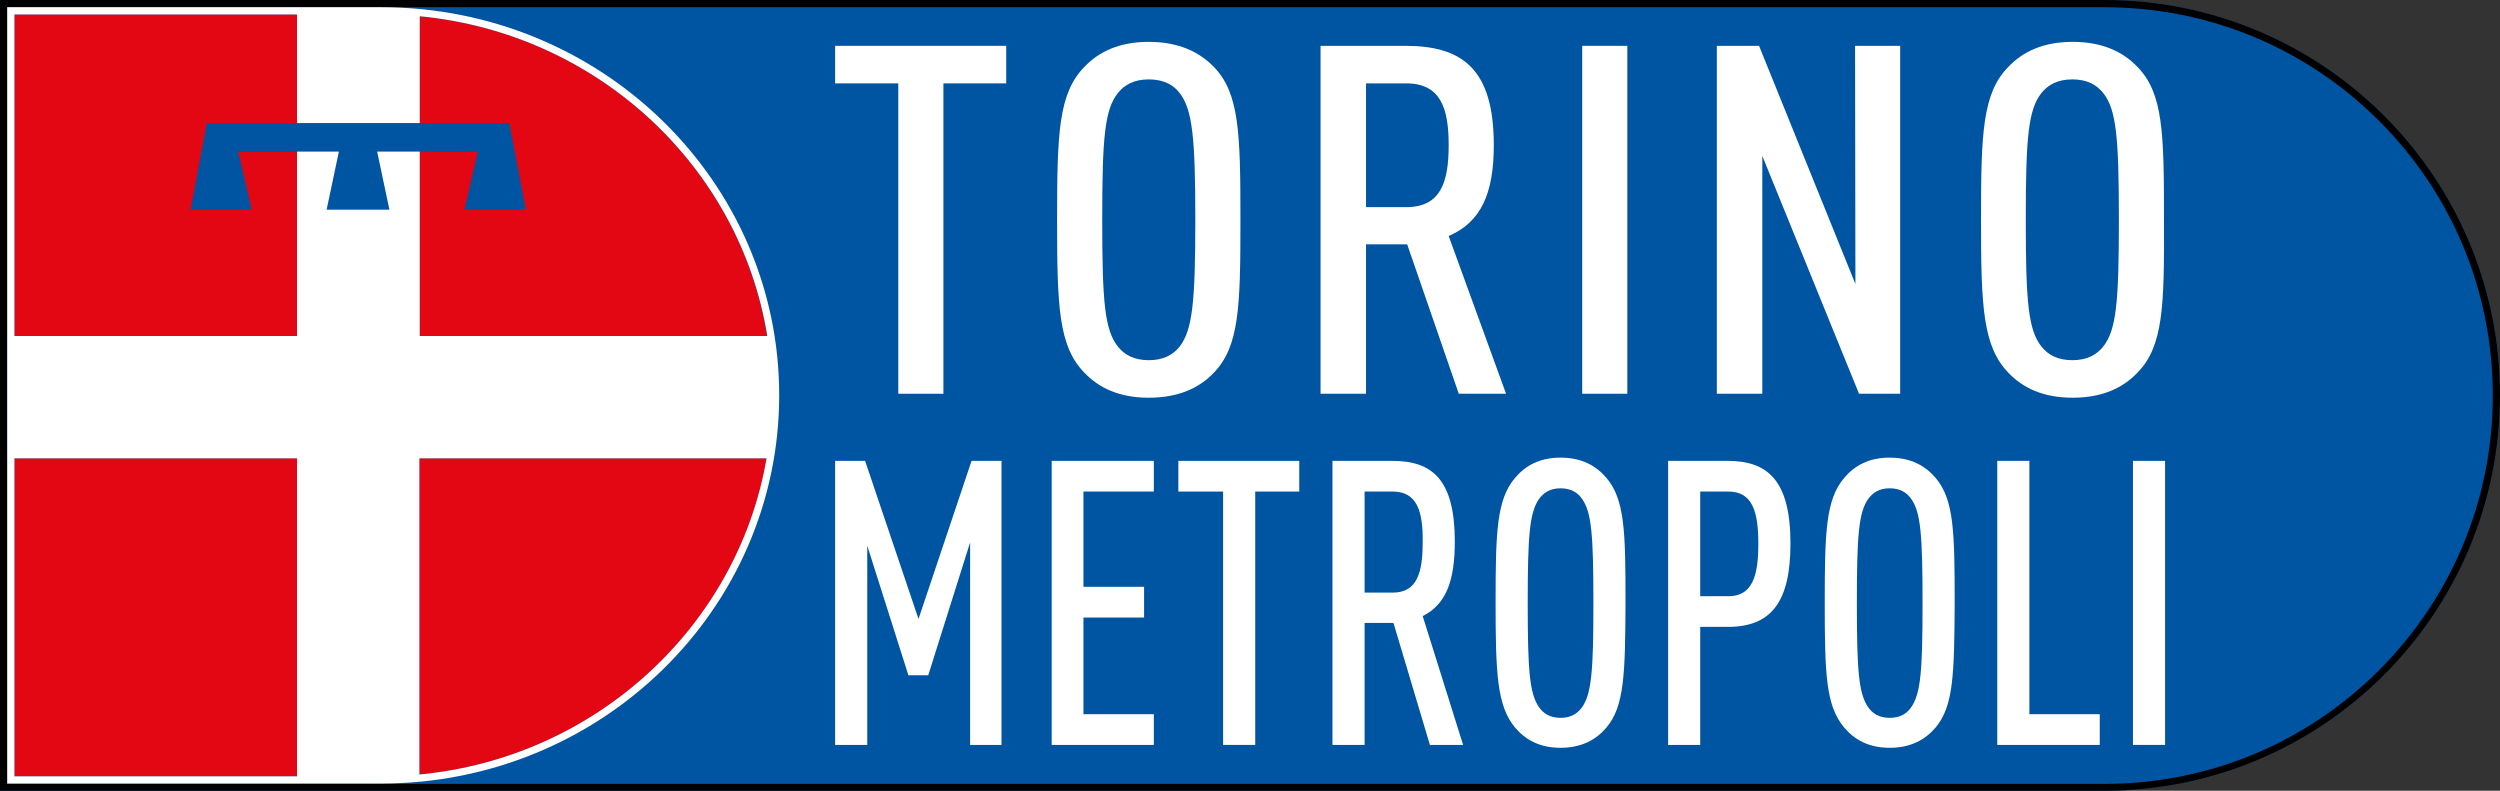 <?xml version="1.0" encoding="utf-8"?>
<!-- Generator: Adobe Illustrator 23.0.1, SVG Export Plug-In . SVG Version: 6.00 Build 0)  -->
<!DOCTYPE svg PUBLIC "-//W3C//DTD SVG 1.1//EN" "http://www.w3.org/Graphics/SVG/1.1/DTD/svg11.dtd">
<svg version="1.1" id="Livello_1" xmlns:x="http://ns.adobe.com/Extensibility/1.0/" xmlns:i="http://ns.adobe.com/AdobeIllustrator/10.0/" xmlns:graph="http://ns.adobe.com/Graphs/1.0/"
	 xmlns="http://www.w3.org/2000/svg" xmlns:xlink="http://www.w3.org/1999/xlink" x="0px" y="0px" viewBox="0 0 692.7 219.1"
	 enable-background="new 0 0 692.7 219.1" xml:space="preserve">
<rect x="0" y="0" width="692.7" height="219.1" fill="#333333" stroke="none"/>
<g>
	<g>
		<path fill="#0055A3" d="M583.1,0H0v219.1h583.1c60.5,0,109.6-49.1,109.6-109.6S643.6,0,583.1,0z"/>
		<path d="M583.1,2c28.7,0,55.8,11.2,76.1,31.5c20.3,20.3,31.5,47.3,31.5,76.1c0,28.7-11.2,55.7-31.5,76.1
			c-20.3,20.3-47.4,31.5-76.1,31.5H2V2H583.1 M583.1,0H0v219.1h583.1c60.5,0,109.6-49.1,109.6-109.6S643.6,0,583.1,0L583.1,0z"/>
	</g>
	<g>
		<rect x="4" y="4" fill="#E30613" width="78.3" height="89.1"/>
		<path fill="#E30613" d="M116.2,93.1h96.3C205,46,165.4,9.2,116.2,4.5V93.1z"/>
		<path fill="#E30613" d="M116.2,127v87.6c48.8-4.6,88.2-41,96.2-87.6H116.2z"/>
		<rect x="4" y="127" fill="#E30613" width="78.3" height="88.1"/>
		<path fill="#FFFFFF" d="M105.6,2H2v215.1h103.6c60.9,0,110.3-48.2,110.3-107.6C215.9,50.1,166.5,2,105.6,2z M212.6,93.1h-96.3V4.5
			C165.4,9.2,205,46,212.6,93.1z M82.3,4v89.1H4V4H82.3z M4,127h78.3v88.1H4V127z M116.2,214.6V127h96.2
			C204.4,173.6,165,210,116.2,214.6z"/>
	</g>
	<polygon fill="#0055A3" points="99.2,34.1 141.1,34.1 145.7,58.1 145.6,58.1 128.6,58.1 128.7,58 132.4,42 104.5,42 107.9,58.1 
		99.2,58.1 90.5,58.1 93.9,42 66,42 69.7,58 69.8,58.1 52.9,58.1 52.8,58.1 57.3,34.1 99.2,34.1 99.2,34.1 	"/>
	<g>
		<g>
			<path fill="#FFFFFF" d="M261.4,23.1v86h-12.5v-86h-17.5V12.7h47.4v10.4H261.4z"/>
			<path fill="#FFFFFF" d="M336.3,103.3c-3.9,4.1-9.6,6.9-18,6.9c-8.3,0-13.9-2.8-17.8-6.9c-7.2-7.3-7.6-18.3-7.6-42.4
				c0-24.1,0.4-35.1,7.6-42.4c3.9-4.1,9.5-6.9,17.8-6.9c8.3,0,14,2.8,18,6.9c7.1,7.3,7.4,18.3,7.4,42.4
				C343.7,85,343.4,96,336.3,103.3z M326.8,25.7c-1.7-2.2-4.4-3.7-8.5-3.7c-4.1,0-6.7,1.5-8.5,3.7c-3.7,4.6-4.4,12.3-4.4,35.2
				c0,22.9,0.7,30.6,4.4,35.2c1.8,2.2,4.4,3.7,8.5,3.7c4.1,0,6.7-1.5,8.5-3.7c3.6-4.6,4.4-12.3,4.4-35.2
				C331.2,38,330.4,30.3,326.8,25.7z"/>
			<path fill="#FFFFFF" d="M404.2,109.1l-14.3-41.4h-11.4v41.4h-12.6V12.7h23.5c15.8,0,24.5,6.4,24.5,27.5
				c0,13.4-3.5,21.3-12.5,25.2l15.9,43.7H404.2z M389.6,23.1h-11.1v34.3h11.1c9.6,0,11.8-6.9,11.8-17.2
				C401.4,30,399.2,23.1,389.6,23.1z"/>
			<path fill="#FFFFFF" d="M438.4,109.1V12.7h12.5v96.4H438.4z"/>
			<path fill="#FFFFFF" d="M515.1,109.1l-26.8-65.9v65.9h-12.6V12.7h11.7l26.7,66l-0.1-66h12.5v96.4H515.1z"/>
			<path fill="#FFFFFF" d="M592.2,103.3c-3.9,4.1-9.6,6.9-17.9,6.9c-8.3,0-13.9-2.8-17.8-6.9c-7.1-7.3-7.6-18.3-7.6-42.4
				c0-24.1,0.4-35.1,7.6-42.4c3.9-4.1,9.5-6.9,17.8-6.9c8.3,0,14,2.8,17.9,6.9c7.2,7.3,7.4,18.3,7.4,42.4
				C599.7,85,599.4,96,592.2,103.3z M582.7,25.7c-1.8-2.2-4.4-3.7-8.5-3.7c-4.1,0-6.7,1.5-8.5,3.7c-3.7,4.6-4.4,12.3-4.4,35.2
				c0,22.9,0.7,30.6,4.4,35.2c1.8,2.2,4.4,3.7,8.5,3.7c4.1,0,6.7-1.5,8.5-3.7c3.7-4.6,4.4-12.3,4.4-35.2
				C587.1,38,586.4,30.3,582.7,25.7z"/>
		</g>
		<g>
			<path fill="#FFFFFF" d="M268.8,206.4v-56.1l-11.6,36.8h-5.5l-11.4-35.9v55.2h-8.9v-78.7h8.3l14.8,43.8l14.7-43.8h8.3v78.7H268.8z
				"/>
			<path fill="#FFFFFF" d="M291.4,206.4v-78.7h28.3v8.5h-19.5v26.4h16.8v8.5h-16.8v26.8h19.5v8.5H291.4z"/>
			<path fill="#FFFFFF" d="M347.8,136.2v70.2h-8.9v-70.2h-12.4v-8.5H360v8.5H347.8z"/>
			<path fill="#FFFFFF" d="M396.2,206.4l-10.1-33.8h-8v33.8h-8.9v-78.7h16.6c11.1,0,17.3,5.2,17.3,22.4c0,11-2.5,17.4-8.9,20.6
				l11.2,35.7H396.2z M385.9,136.2h-7.8v28h7.8c6.8,0,8.3-5.6,8.3-14C394.3,141.8,392.7,136.2,385.9,136.2z"/>
			<path fill="#FFFFFF" d="M445.1,201.6c-2.8,3.3-6.8,5.6-12.7,5.6c-5.9,0-9.8-2.3-12.6-5.6c-5-6-5.4-14.9-5.4-34.6
				c0-19.7,0.3-28.6,5.4-34.6c2.8-3.3,6.7-5.6,12.6-5.6c5.9,0,9.9,2.3,12.7,5.6c5.1,6,5.3,14.9,5.3,34.6
				C450.3,186.7,450.1,195.7,445.1,201.6z M438.4,138.3c-1.2-1.8-3.1-3-6-3c-2.9,0-4.7,1.2-6,3c-2.6,3.8-3.1,10.1-3.1,28.8
				c0,18.7,0.5,25,3.1,28.8c1.2,1.8,3.1,3,6,3c2.9,0,4.7-1.2,6-3c2.6-3.8,3.1-10.1,3.1-28.8C441.5,148.3,441,142,438.4,138.3z"/>
			<path fill="#FFFFFF" d="M478.7,173.7h-7.6v32.7h-8.9v-78.7h16.5c11.1,0,17.4,5.4,17.4,22.9C496.1,166.8,490.8,173.7,478.7,173.7z
				 M478.9,136.2h-7.8v29h7.8c6.8,0,8.3-5.9,8.3-14.5C487.2,142,485.7,136.2,478.9,136.2z"/>
			<path fill="#FFFFFF" d="M536.3,201.6c-2.8,3.3-6.8,5.6-12.7,5.6c-5.9,0-9.8-2.3-12.6-5.6c-5.1-6-5.4-14.9-5.4-34.6
				c0-19.7,0.3-28.6,5.4-34.6c2.8-3.3,6.7-5.6,12.6-5.6c5.9,0,9.9,2.3,12.7,5.6c5.1,6,5.3,14.9,5.3,34.6
				C541.5,186.7,541.3,195.7,536.3,201.6z M529.6,138.3c-1.2-1.8-3.1-3-6-3c-2.9,0-4.7,1.2-6,3c-2.6,3.8-3.1,10.1-3.1,28.8
				c0,18.7,0.5,25,3.1,28.8c1.2,1.8,3.1,3,6,3c2.9,0,4.8-1.2,6-3c2.6-3.8,3.1-10.1,3.1-28.8C532.7,148.3,532.2,142,529.6,138.3z"/>
			<path fill="#FFFFFF" d="M553.4,206.4v-78.7h8.9v70.2h19.5v8.5H553.4z"/>
			<path fill="#FFFFFF" d="M591,206.4v-78.7h8.9v78.7H591z"/>
		</g>
	</g>
</g>
</svg>
